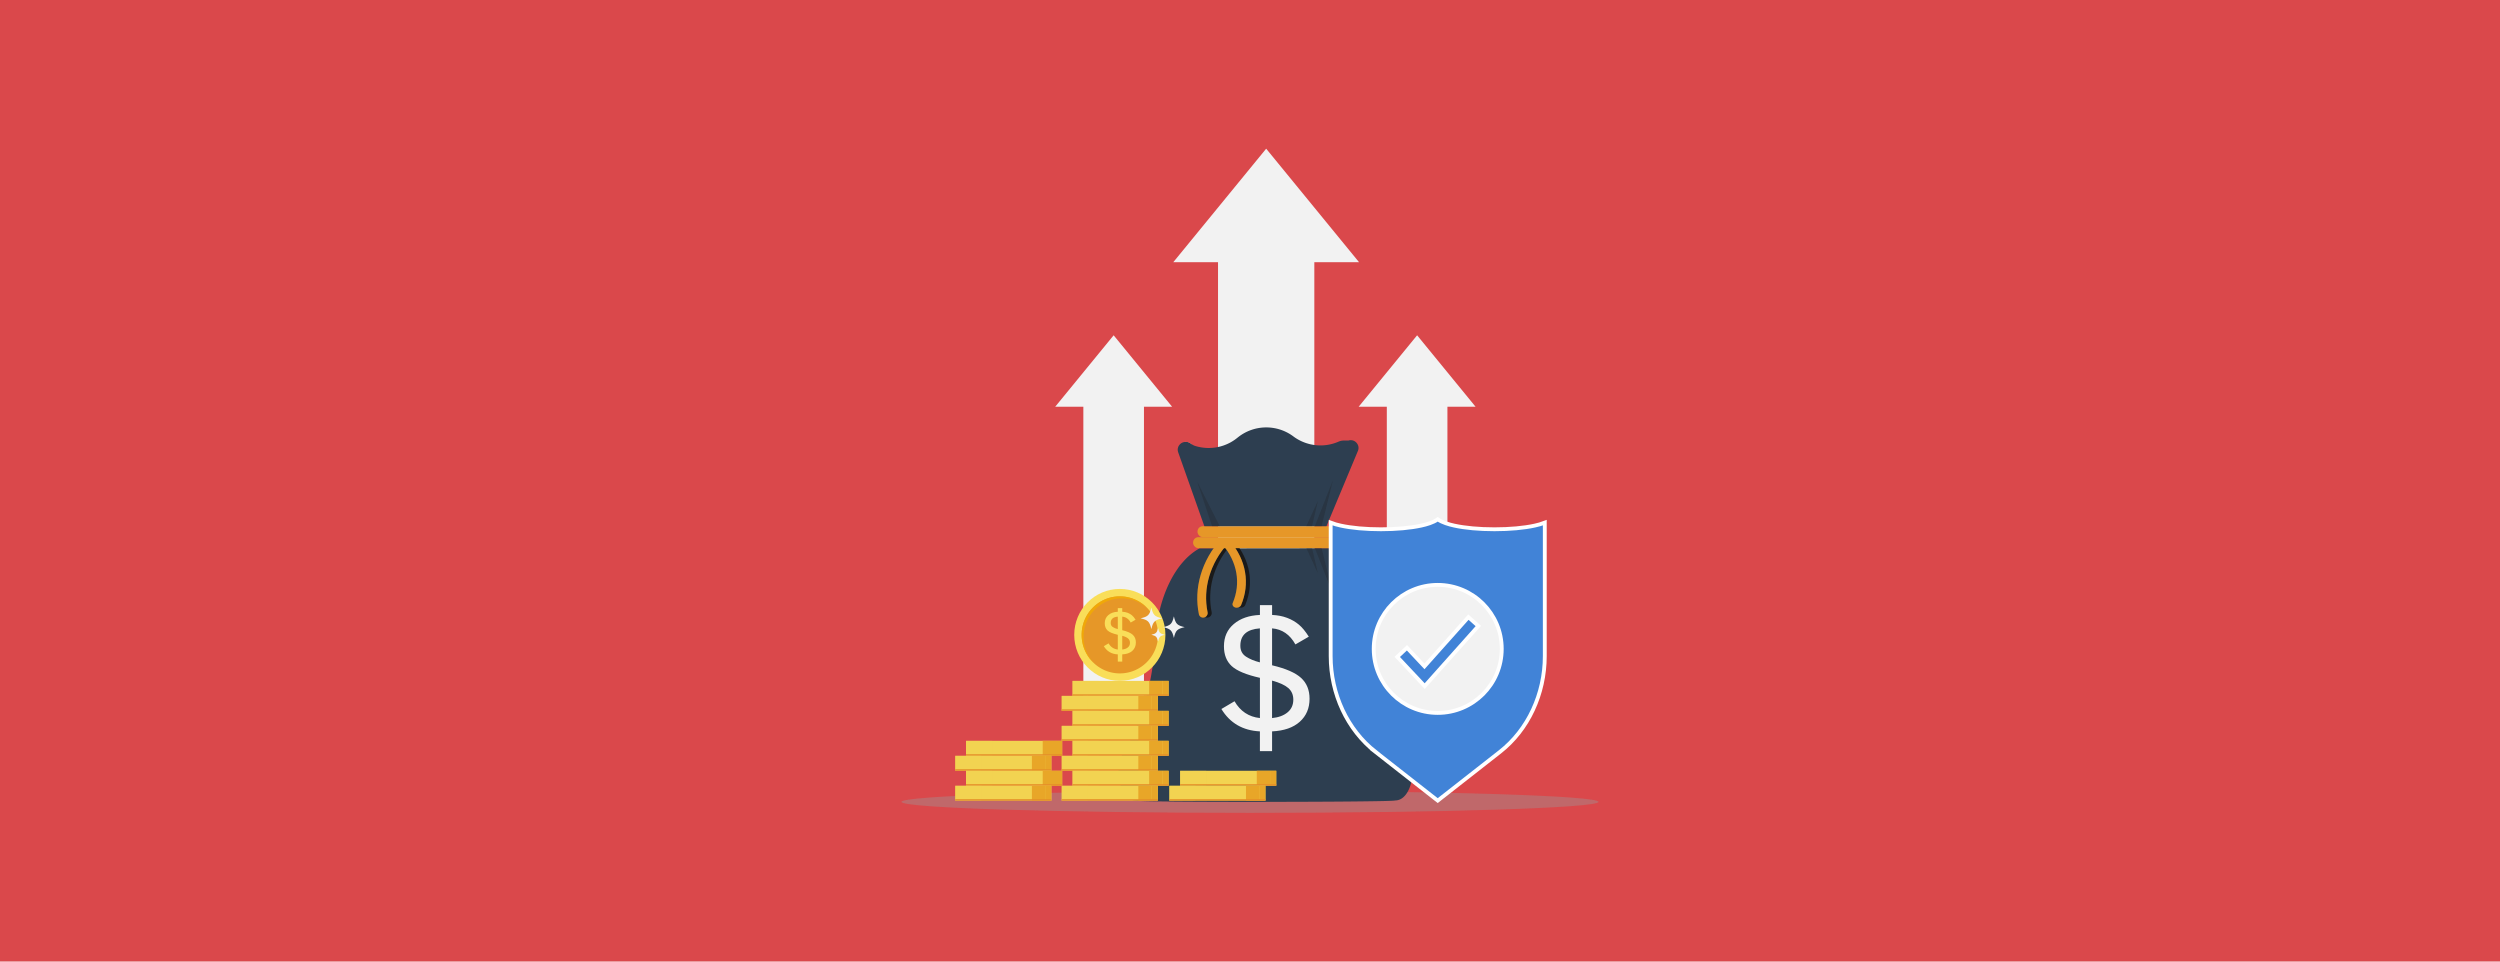 <svg xmlns="http://www.w3.org/2000/svg" viewBox="0 0 1300 500"><defs><style>.cls-1{mix-blend-mode:screen}.cls-1,.cls-2{fill:#f2d351}.cls-1{opacity:.4}.cls-4{fill:#f2f2f2}.cls-6{fill:#f9de59}.cls-7{fill:#e8a628}.cls-8{fill:#e58e28}.cls-11{fill:#e69728}.cls-14{fill:#1a1a1a}.cls-15{fill:#2d3e50}.cls-16{fill:#474747}.cls-17{fill:#4183d7;stroke:#fff;stroke-miterlimit:10;stroke-width:2px}.cls-14,.cls-18{mix-blend-mode:multiply;opacity:.5}</style></defs><g style="isolation:isolate"><g id="Online_Resource"><path fill="#da484b" d="M0 0h1300v500H0z"/><ellipse cx="650" cy="416.97" rx="181.23" ry="5.71" style="mix-blend-mode:multiply" fill="#999" opacity=".4"/><path class="cls-4" d="M658.41 77.32l48.28 59.01h-23.24v202.98h-50.08V136.33h-23.25l48.29-59.01zM736.9 174.35l30.4 37.16h-14.64v127.8h-31.52v-127.8H706.5l30.4-37.16zM579.1 174.35l30.4 37.16h-14.64v150.25h-31.52V211.51H548.7l30.4-37.16z"/><path d="M618.4 230.31l1.49.81c-1.5.37-2.98-.2-3.93-1.28.78-.11 1.63.03 2.44.47z" fill="#fff"/><path d="M616.1 229.9c.94 1 2.29 1.45 3.59 1.2l-1.33-.72c-.71-.39-1.49-.55-2.26-.47z"/><path class="cls-15" d="M725.5 416.23c0 .93-134.93 1.02-134.93.09-5.47 0-8.96-7.36-8.96-14.92 0-1.86.21-3.74.66-5.51.55-2.2 1.46-4.25 2.77-5.95 4.49-7.77 8.11-16.68 10.77-26.32 2.65-9.64 4.34-20.01 4.94-30.7 1.24-22.08 10.28-40.84 23.02-47.77l62.82-.08h5.73c.3.16.6.32.89.5.2.12.39.24.59.36.19.12.39.25.58.38.29.19.58.39.86.6.28.21.57.42.85.63.37.29.74.59 1.11.9.18.16.36.31.54.47.27.24.54.49.81.74.18.17.35.34.53.51.35.35.7.7 1.04 1.07l.39.42c.21.23.42.47.62.7.17.19.33.39.5.59.16.2.33.4.49.6.13.17.26.33.39.5.06.07.11.15.17.22.1.13.2.27.3.4.22.29.43.59.65.88.09.13.18.26.27.38.07.09.13.19.2.28.08.12.17.24.25.37.07.1.13.2.2.3.12.17.23.35.35.53a59.204 59.204 0 011.28 2.11c.14.24.28.48.41.73.14.24.27.49.4.74s.27.5.4.75.26.51.39.76c.13.26.26.51.38.77 2.26 4.68 4.06 9.95 5.31 15.64.14.63.27 1.27.4 1.91.75 3.85 1.26 7.87 1.49 12.01 1.2 21.39 6.73 41.48 15.7 57.03 6.67 8.68 2.95 26.39-5.54 26.39z"/><path d="M637.16 280.11l2.78 1.97c.58-.29 1.16-.57 1.73-.86 8.48 9.92 10.59 22.21 5.84 33.41-.45 1.07-1.84 1.63-3.02 1.28-1.18-.35-1.74-1.4-1.34-2.36 4.11-9.68 2.59-20.25-4.18-29.02-8.05 9.97-11.29 22.26-8.9 33.83.24 1.15-.51 2.37-1.74 2.72-1.23.35-2.52-.4-2.78-1.69-2.8-13.54 1.43-27.99 11.6-39.28z" fill="#1a1a1a"/><path class="cls-16" d="M642.35 315.91c1.17.35 2.56-.22 3.02-1.28 4.76-11.2 2.65-23.49-5.84-33.41-1.28.64-2.55 1.27-3.83 1.91 7.73 9.04 9.65 20.23 5.32 30.43-.4.95.16 2 1.34 2.36z"/><path class="cls-11" d="M642.35 315.91c1.17.35 2.56-.22 3.02-1.28 4.76-11.2 2.65-23.49-5.84-33.41-1.28.64-2.55 1.27-3.83 1.91 7.73 9.04 9.65 20.23 5.32 30.43-.4.95.16 2 1.34 2.36z"/><path class="cls-16" d="M626.2 321.08c-1.23.35-2.52-.4-2.78-1.69-2.8-13.54 1.43-27.99 11.6-39.28 1.16.82 2.32 1.65 3.49 2.47-9.26 10.29-13.11 23.45-10.57 35.78.24 1.15-.51 2.37-1.74 2.72z"/><path class="cls-11" d="M626.2 321.08c-1.23.35-2.52-.4-2.78-1.69-2.8-13.54 1.43-27.99 11.6-39.28 1.16.82 2.32 1.65 3.49 2.47-9.26 10.29-13.11 23.45-10.57 35.78.24 1.15-.51 2.37-1.74 2.72z"/><g><rect class="cls-11" x="622.7" y="273.63" width="70.68" height="5.71" rx="2.75" ry="2.75"/><rect class="cls-11" x="620.41" y="279.34" width="75.26" height="5.71" rx="2.75" ry="2.75"/></g><path class="cls-15" d="M706.11 234.49l-16.35 39.15h-63.49l-13.61-38.44c-.92-2.61.93-5.04 3.29-5.35.78-.11 1.63.03 2.44.47l1.49.81 1.03.56c1.19.41 2.4.72 3.62.92.67.11 1.34.2 2 .26 4.43.38 8.9-.51 12.86-2.57.24-.12.47-.25.71-.38.09-.05.18-.1.27-.16.96-.55 1.88-1.18 2.76-1.88l.7-.55c8.38-6.61 20.15-6.78 28.71-.4a23.36 23.36 0 006.43 3.4c.2.07.41.14.62.2 2.28.72 4.66 1.09 7.04 1.09h.2c1.01 0 2.02-.08 3.02-.22 2.12-.29 4.21-.87 6.21-1.75h.01c.84-.36 1.75-.57 2.67-.56h2.42c2.39-.76 4.62.77 5.16 2.88.2.8.16 1.69-.22 2.56z"/><g class="cls-18"><path class="cls-14" d="M630.26 273.63l-7.71-23.18 11.7 23.18h-3.99zM679.27 273.63l6.06-13.19-3.07 13.19h-2.99zM683.7 273.63l9.48-24.07-5.95 24.07h-3.53zM679.27 284.98l6.06 13.2-3.07-13.2h-2.99zM683.7 284.98l9.48 24.08-5.95-24.08h-3.53z"/></g><path class="cls-4" d="M680.97 363.33c0 4.94-1.69 8.94-5.08 11.98-3.39 3.04-8.19 4.71-14.41 5.01v10.26h-6.33v-10.26c-8.87-.43-15.55-4.3-20.03-11.64l6.83-4.03c3.01 5.2 7.41 8.12 13.21 8.74v-20.92c-7.1-1.6-12-3.64-14.68-6.11-2.68-2.47-4.03-5.9-4.03-10.29 0-4.84 1.72-8.72 5.16-11.61 3.44-2.9 7.95-4.46 13.55-4.69v-5.11h6.33v5.11c2.91.13 5.52.64 7.83 1.52s4.33 2.05 6.06 3.49c1.73 1.44 3.47 3.54 5.2 6.29l-6.97 4.03c-2.85-5.14-6.89-7.92-12.13-8.35v19.2c7.17 1.7 12.21 3.9 15.12 6.6 2.91 2.7 4.37 6.29 4.37 10.78zm-25.83-36.58c-6.78.49-10.16 3.5-10.16 9.03 0 2.49.97 4.37 2.92 5.65s4.36 2.28 7.24 3v-17.68zm17.38 37.07c0-2.52-.88-4.54-2.63-6.06-1.75-1.52-4.56-2.81-8.42-3.85v19.49c3.37-.33 6.06-1.32 8.05-2.97 2-1.65 3-3.85 3-6.6z"/><g><path class="cls-2" d="M557.67 354.06h50.03v7.74h-50.03z"/><path class="cls-1" d="M564.36 354.06H557.76v7.74h13.52v-7.74h-6.92z"/><path class="cls-7" d="M597.56 354.06h6.97v7.74h-6.97z"/><path class="cls-7" d="M604.48 354.06h3.19v7.74h-3.19z"/><path class="cls-8" d="M557.67 361.05h50.03v.75h-50.03z"/><path class="cls-2" d="M552.05 361.85h50.03v7.74h-50.03z"/><path class="cls-1" d="M558.73 361.85h-6.6v7.74h13.52v-7.74h-6.92z"/><path class="cls-7" d="M591.93 361.85h6.97v7.74h-6.97z"/><path class="cls-7" d="M598.85 361.85h3.19v7.74h-3.19z"/><path class="cls-8" d="M552.05 368.84h50.03v.75h-50.03z"/><g><path class="cls-2" d="M557.67 369.64h50.03v7.74h-50.03z"/><path class="cls-1" d="M564.36 369.64H557.76v7.74h13.52v-7.74h-6.92z"/><path class="cls-7" d="M597.56 369.64h6.97v7.74h-6.97z"/><path class="cls-7" d="M604.48 369.64h3.19v7.74h-3.19z"/><path class="cls-8" d="M557.67 376.63h50.03v.75h-50.03z"/></g><g><path class="cls-2" d="M552.05 377.43h50.03v7.74h-50.03z"/><path class="cls-1" d="M558.73 377.43h-6.6v7.74h13.52v-7.74h-6.92z"/><path class="cls-7" d="M591.93 377.43h6.97v7.74h-6.97z"/><path class="cls-7" d="M598.85 377.43h3.19v7.74h-3.19z"/><path class="cls-8" d="M552.05 384.42h50.03v.75h-50.03z"/></g><g><path class="cls-2" d="M557.67 385.22h50.03v7.74h-50.03z"/><path class="cls-1" d="M564.36 385.22H557.76v7.74h13.52v-7.74h-6.92z"/><path class="cls-7" d="M597.56 385.22h6.97v7.74h-6.97z"/><path class="cls-7" d="M604.48 385.22h3.19v7.74h-3.19z"/><path class="cls-8" d="M557.67 392.21h50.03v.75h-50.03z"/></g><g><path class="cls-2" d="M552.05 393.01h50.03v7.74h-50.03z"/><path class="cls-1" d="M558.73 393.01h-6.6v7.73h13.52v-7.73h-6.92z"/><path class="cls-7" d="M591.93 393.01h6.97v7.74h-6.97z"/><path class="cls-7" d="M598.85 393.01h3.19v7.74h-3.19z"/><path class="cls-8" d="M552.05 400h50.03v.75h-50.03z"/></g><g><path class="cls-2" d="M557.67 400.8h50.03v7.74h-50.03z"/><path class="cls-1" d="M564.36 400.8H557.76v7.73h13.52v-7.73h-6.92z"/><path class="cls-7" d="M597.56 400.8h6.97v7.74h-6.97z"/><path class="cls-7" d="M604.48 400.8h3.19v7.74h-3.19z"/><path class="cls-8" d="M557.67 407.78h50.03v.75h-50.03z"/></g><g><path class="cls-2" d="M552.05 408.58h50.03v7.74h-50.03z"/><path class="cls-1" d="M558.73 408.58h-6.6v7.74h13.52v-7.74h-6.92z"/><path class="cls-7" d="M591.93 408.58h6.97v7.74h-6.97z"/><path class="cls-7" d="M598.85 408.58h3.19v7.74h-3.19z"/><path class="cls-8" d="M552.05 415.57h50.03v.75h-50.03z"/></g></g><g><path class="cls-2" d="M502.32 385.22h50.03v7.74h-50.03z"/><path class="cls-1" d="M509.01 385.22H502.41v7.74h13.52v-7.74h-6.92z"/><path class="cls-7" d="M542.21 385.22h6.97v7.74h-6.97z"/><path class="cls-7" d="M549.13 385.22h3.19v7.74h-3.19z"/><path class="cls-8" d="M502.32 392.21h50.03v.75h-50.03z"/><path class="cls-2" d="M496.7 393.01h50.03v7.74H496.7z"/><path class="cls-1" d="M503.39 393.01h-6.61v7.73h13.52v-7.73h-6.91z"/><path class="cls-7" d="M536.59 393.01h6.97v7.74h-6.97z"/><path class="cls-7" d="M543.5 393.01h3.19v7.74h-3.19z"/><path class="cls-8" d="M496.7 400h50.03v.75H496.7z"/><g><path class="cls-2" d="M502.32 400.8h50.03v7.74h-50.03z"/><path class="cls-1" d="M509.01 400.8H502.41v7.73h13.52v-7.73h-6.92z"/><path class="cls-7" d="M542.21 400.8h6.97v7.74h-6.97z"/><path class="cls-7" d="M549.13 400.8h3.19v7.74h-3.19z"/><path class="cls-8" d="M502.32 407.78h50.03v.75h-50.03z"/></g><g><path class="cls-2" d="M496.7 408.58h50.03v7.74H496.7z"/><path class="cls-1" d="M503.39 408.58h-6.61v7.74h13.52v-7.74h-6.91z"/><path class="cls-7" d="M536.59 408.58h6.97v7.74h-6.97z"/><path class="cls-7" d="M543.5 408.58h3.19v7.74h-3.19z"/><path class="cls-8" d="M496.7 415.57h50.03v.75H496.7z"/></g><g><path class="cls-2" d="M613.64 400.8h50.03v7.74h-50.03z"/><path class="cls-1" d="M620.33 400.8H613.73v7.73H627.24v-7.73h-6.91z"/><path class="cls-7" d="M653.53 400.8h6.97v7.74h-6.97z"/><path class="cls-7" d="M660.44 400.8h3.19v7.74h-3.19z"/><path class="cls-8" d="M613.64 407.78h50.03v.75h-50.03z"/></g><g><path class="cls-2" d="M608.02 408.58h50.03v7.74h-50.03z"/><path class="cls-1" d="M614.7 408.58H608.1v7.74h13.52v-7.74h-6.92z"/><path class="cls-7" d="M647.9 408.58h6.97v7.74h-6.97z"/><path class="cls-7" d="M654.82 408.58h3.19v7.74h-3.19z"/><path class="cls-8" d="M608.02 415.57h50.03v.75h-50.03z"/></g></g><g><ellipse class="cls-6" cx="582.31" cy="330.14" rx="23.71" ry="23.9"/><path class="cls-11" d="M602.19 330.14c0 11.06-8.9 20.03-19.87 20.03-1.7 0-3.34-.21-4.91-.62-2.01-.52-3.91-1.34-5.62-2.43-.7-.44-1.37-.92-2.01-1.45-1.9-1.57-3.51-3.47-4.73-5.64-1.65-2.92-2.6-6.3-2.6-9.9 0-11.06 8.9-20.03 19.87-20.03 3.57 0 6.93.95 9.82 2.62 2.15 1.23 4.04 2.85 5.59 4.77.52.64 1 1.32 1.44 2.03a19.83 19.83 0 012.41 5.67c.4 1.59.61 3.24.61 4.95z"/><path d="M596.86 316.5a19.678 19.678 0 00-13.53-5.37c-10.98 0-19.87 8.97-19.87 20.03 0 5.27 2.02 10.06 5.33 13.64-3.9-3.65-6.34-8.87-6.34-14.66 0-11.06 8.9-20.03 19.87-20.03 5.75 0 10.92 2.46 14.55 6.39z" fill="#f2ad00" opacity=".8"/><path class="cls-6" d="M589.06 330.11c-1.06-.99-2.89-1.79-5.5-2.42v-7.03c1.9.16 3.37 1.18 4.41 3.06l2.53-1.47c-.63-1.01-1.26-1.77-1.89-2.3-.63-.53-1.36-.95-2.2-1.28-.84-.32-1.79-.51-2.85-.56v-1.87h-2.3v1.87c-2.03.08-3.67.65-4.92 1.72-1.25 1.06-1.87 2.48-1.87 4.25 0 1.61.49 2.86 1.46 3.77.97.9 2.75 1.65 5.33 2.24v7.66c-2.1-.23-3.7-1.29-4.8-3.2l-2.48 1.47c1.63 2.69 4.05 4.11 7.28 4.26v3.76h2.3v-3.76c2.26-.11 4.01-.72 5.24-1.83 1.23-1.12 1.85-2.58 1.85-4.39 0-1.64-.53-2.96-1.59-3.95zm-7.8-2.97c-1.04-.26-1.92-.63-2.63-1.1-.71-.47-1.06-1.16-1.06-2.07 0-2.03 1.23-3.13 3.69-3.31v6.47zm5.23 9.52c-.72.61-1.7.97-2.93 1.09v-7.14c1.41.38 2.42.85 3.06 1.41.64.56.96 1.3.96 2.22 0 1.01-.36 1.81-1.09 2.42z"/></g><g><path class="cls-4" d="M598.7 327.14q0-3.94 0 0c-.93-3.94-1.68-4.69-5.61-5.61q3.94 0 0 0c3.94-.93 4.69-1.68 5.61-5.61q0 3.94 0 0c.93 3.94 1.68 4.69 5.61 5.61q-3.94 0 0 0c-3.94.93-4.69 1.68-5.61 5.61zM610.42 331.73q0-3.94 0 0c-.93-3.94-1.68-4.69-5.61-5.61q3.94 0 0 0c3.94-.93 4.69-1.68 5.61-5.61q0 3.94 0 0c.93 3.94 1.68 4.69 5.61 5.61q-3.94 0 0 0c-3.94.93-4.69 1.68-5.61 5.61zM602.18 333.57q0-2.44 0 0c-.58-2.44-1.04-2.91-3.49-3.49q2.44 0 0 0c2.44-.58 2.91-1.04 3.49-3.49q0 2.44 0 0c.58 2.44 1.04 2.91 3.49 3.49q-2.44 0 0 0c-2.44.58-2.91 1.04-3.49 3.49z"/></g><g><path class="cls-17" d="M715.22 390.93c-14.57-11.42-23.27-30.03-23.27-49.78v-69.36c1.73.68 3.56 1.15 5.22 1.52 5.56 1.23 13 1.91 20.94 1.91s15.38-.68 20.94-1.91c2.82-.62 6.15-1.56 8.57-3.26 2.42 1.69 5.75 2.63 8.57 3.26 5.56 1.23 13 1.91 20.94 1.91s15.38-.68 20.94-1.91c1.66-.37 3.5-.84 5.22-1.52v69.36c0 19.75-8.7 38.36-23.27 49.78l-32.41 25.39-32.41-25.39z"/><circle cx="747.62" cy="337.43" r="33.29" stroke="#fff" stroke-miterlimit="10" stroke-width="2" fill="#f2f2f2"/><path class="cls-17" d="M740.84 356.79l-14.27-15.2 5.05-4.75 9.09 9.68 22.86-25.62 5.17 4.62-27.9 31.27z"/></g></g></g></svg>